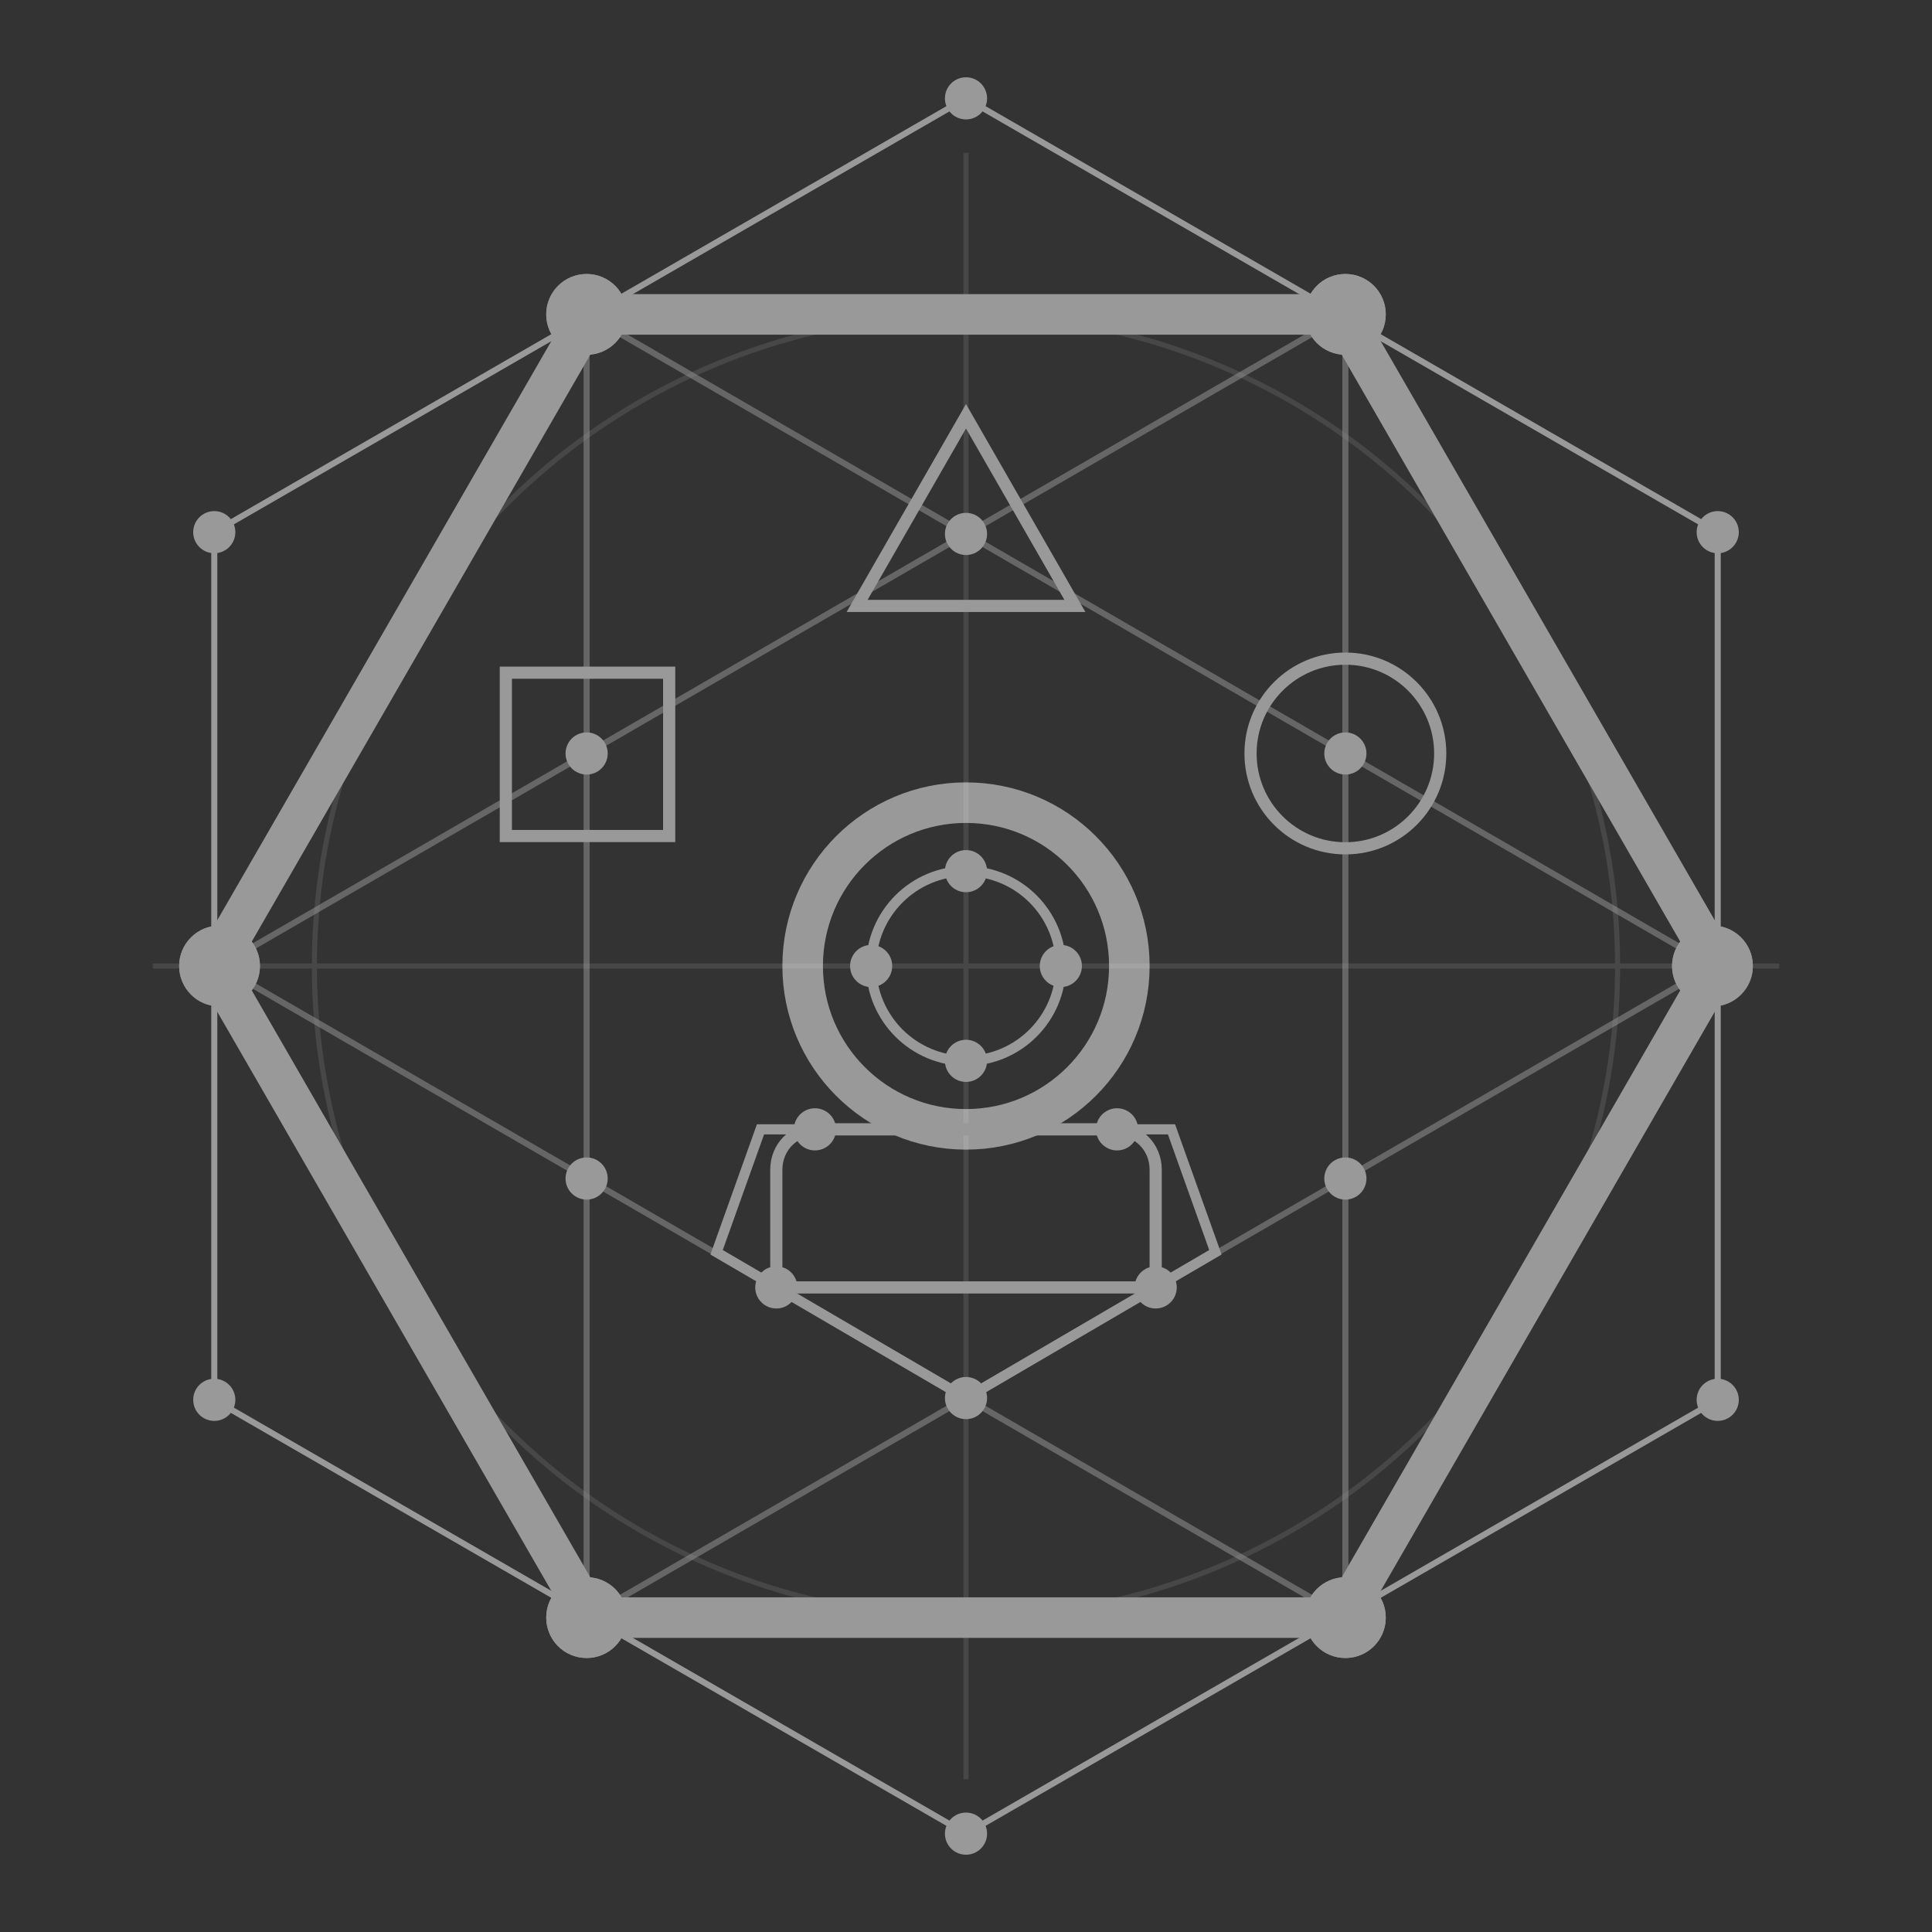 <?xml version="1.0" encoding="utf-8"?>
<!-- Generator: Adobe Illustrator 22.1.0, SVG Export Plug-In . SVG Version: 6.00 Build 0)  -->
<svg version="1.1" id="Layer_1" xmlns="http://www.w3.org/2000/svg" xmlns:xlink="http://www.w3.org/1999/xlink" x="0px" y="0px"
	 viewBox="0 0 110 110" style="enable-background:new 0 0 110 110;" xml:space="preserve">
<rect x="0" y="0" width="110" height="110" fill="#333333" stroke="none"/>
<style type="text/css">
	.st0{fill:none;stroke:#999999;stroke-width:0.577;stroke-miterlimit:10;}
	.st1{fill:none;stroke:#999999;stroke-width:2.309;stroke-miterlimit:10;}
	.st2{opacity:0.1;}
	.st3{fill:none;stroke:#FFFFFF;stroke-width:0.289;stroke-miterlimit:10;}
	.st4{fill:#999999;}
	.st5{opacity:0.5;}
	.st6{fill:none;stroke:#999999;stroke-width:0.346;stroke-miterlimit:10;}
	.st7{fill:none;stroke:#999999;stroke-width:0.693;stroke-miterlimit:10;}
</style>
<g id="inactive">
	<g>
		<g>
			<g>
				<polygon class="st0" points="69.2,71.3 55,79.6 40.8,71.3 43.3,64.3 66.7,64.3 				"/>
			</g>
		</g>
		<circle class="st1" cx="55" cy="55" r="9.3"/>
		<g class="st2">
			<circle class="st3" cx="55" cy="55" r="37.1"/>
			<polygon class="st3" points="76.4,17.9 33.6,17.9 12.2,55 33.6,92.1 76.4,92.1 97.8,55 			"/>
			<line class="st3" x1="8.7" y1="55" x2="101.3" y2="55"/>
			<line class="st3" x1="55" y1="101.3" x2="55" y2="8.7"/>
		</g>
		<g>
			<circle class="st4" cx="12.5" cy="55" r="1.9"/>
			<circle class="st4" cx="33.4" cy="17.9" r="1.9"/>
			<circle class="st4" cx="76.6" cy="17.9" r="1.9"/>
			<circle class="st4" cx="33.4" cy="92.1" r="1.9"/>
			<circle class="st4" cx="76.6" cy="92.1" r="1.9"/>
			<circle class="st4" cx="97.5" cy="55" r="1.9"/>
		</g>
		<g class="st5">
			<line class="st6" x1="33.4" y1="17.9" x2="97.5" y2="55"/>
			<line class="st6" x1="76.6" y1="17.9" x2="12.5" y2="55"/>
			<line class="st6" x1="33.4" y1="92.1" x2="97.5" y2="55"/>
			<line class="st6" x1="76.6" y1="92.1" x2="12.5" y2="55"/>
			<line class="st6" x1="33.4" y1="17.9" x2="33.4" y2="92.1"/>
			<line class="st6" x1="76.6" y1="17.9" x2="76.6" y2="92.1"/>
		</g>
		<g>
			<circle class="st4" cx="12.5" cy="55" r="2.3"/>
			<circle class="st4" cx="33.4" cy="17.9" r="2.3"/>
			<circle class="st4" cx="76.6" cy="17.9" r="2.3"/>
			<circle class="st4" cx="33.4" cy="92.1" r="2.3"/>
			<circle class="st4" cx="76.6" cy="92.1" r="2.3"/>
			<circle class="st4" cx="97.5" cy="55" r="2.3"/>
		</g>
		<polygon class="st1" points="76.4,17.9 33.6,17.9 12.2,55 33.6,92.1 76.4,92.1 97.8,55 		"/>
		<polygon class="st6" points="97.8,79.7 97.8,30.3 55,5.6 12.2,30.3 12.2,79.7 55,104.4 		"/>
		<g>
			<circle class="st4" cx="12.5" cy="55" r="2.3"/>
			<circle class="st4" cx="33.4" cy="17.9" r="2.3"/>
			<circle class="st4" cx="76.6" cy="17.9" r="2.3"/>
			<circle class="st4" cx="33.4" cy="92.1" r="2.3"/>
			<circle class="st4" cx="76.6" cy="92.1" r="2.3"/>
			<circle class="st4" cx="97.5" cy="55" r="2.3"/>
		</g>
		<rect x="28.8" y="38.3" class="st7" width="9.3" height="9.3"/>
		<circle class="st7" cx="76.6" cy="42.9" r="5.4"/>
		<polygon class="st7" points="55,23.7 48.8,34.5 61.2,34.5 		"/>
		<g>
			<circle class="st0" cx="55" cy="55" r="5.4"/>
			<circle class="st4" cx="55" cy="60.4" r="1.2"/>
			<circle class="st4" cx="60.4" cy="55" r="1.2"/>
			<circle class="st4" cx="55" cy="49.6" r="1.2"/>
			<circle class="st4" cx="49.6" cy="55" r="1.2"/>
			<path class="st7" d="M63.5,64.3h-17c-1.3,0-2.3,1-2.3,2.3v4.6v2.1H55h10.8v-2.1v-4.6C65.8,65.3,64.8,64.3,63.5,64.3z"/>
			<g>
				<circle class="st4" cx="55" cy="5.6" r="1.2"/>
				<circle class="st4" cx="55" cy="30.4" r="1.2"/>
				<circle class="st4" cx="33.4" cy="42.9" r="1.2"/>
				<circle class="st4" cx="76.6" cy="42.9" r="1.2"/>
				<circle class="st4" cx="55" cy="79.6" r="1.2"/>
				<circle class="st4" cx="33.4" cy="67.1" r="1.2"/>
				<circle class="st4" cx="76.6" cy="67.1" r="1.2"/>
				<circle class="st4" cx="97.8" cy="30.3" r="1.2"/>
				<circle class="st4" cx="12.2" cy="30.3" r="1.2"/>
				<circle class="st4" cx="55" cy="104.4" r="1.2"/>
				<circle class="st4" cx="97.8" cy="79.7" r="1.2"/>
				<circle class="st4" cx="12.2" cy="79.7" r="1.2"/>
			</g>
			<circle class="st4" cx="46.4" cy="64.3" r="1.2"/>
			<circle class="st4" cx="44.2" cy="73.3" r="1.2"/>
			<circle class="st4" cx="63.6" cy="64.3" r="1.2"/>
			<circle class="st4" cx="65.8" cy="73.3" r="1.2"/>
		</g>
	</g>
</g>
</svg>
